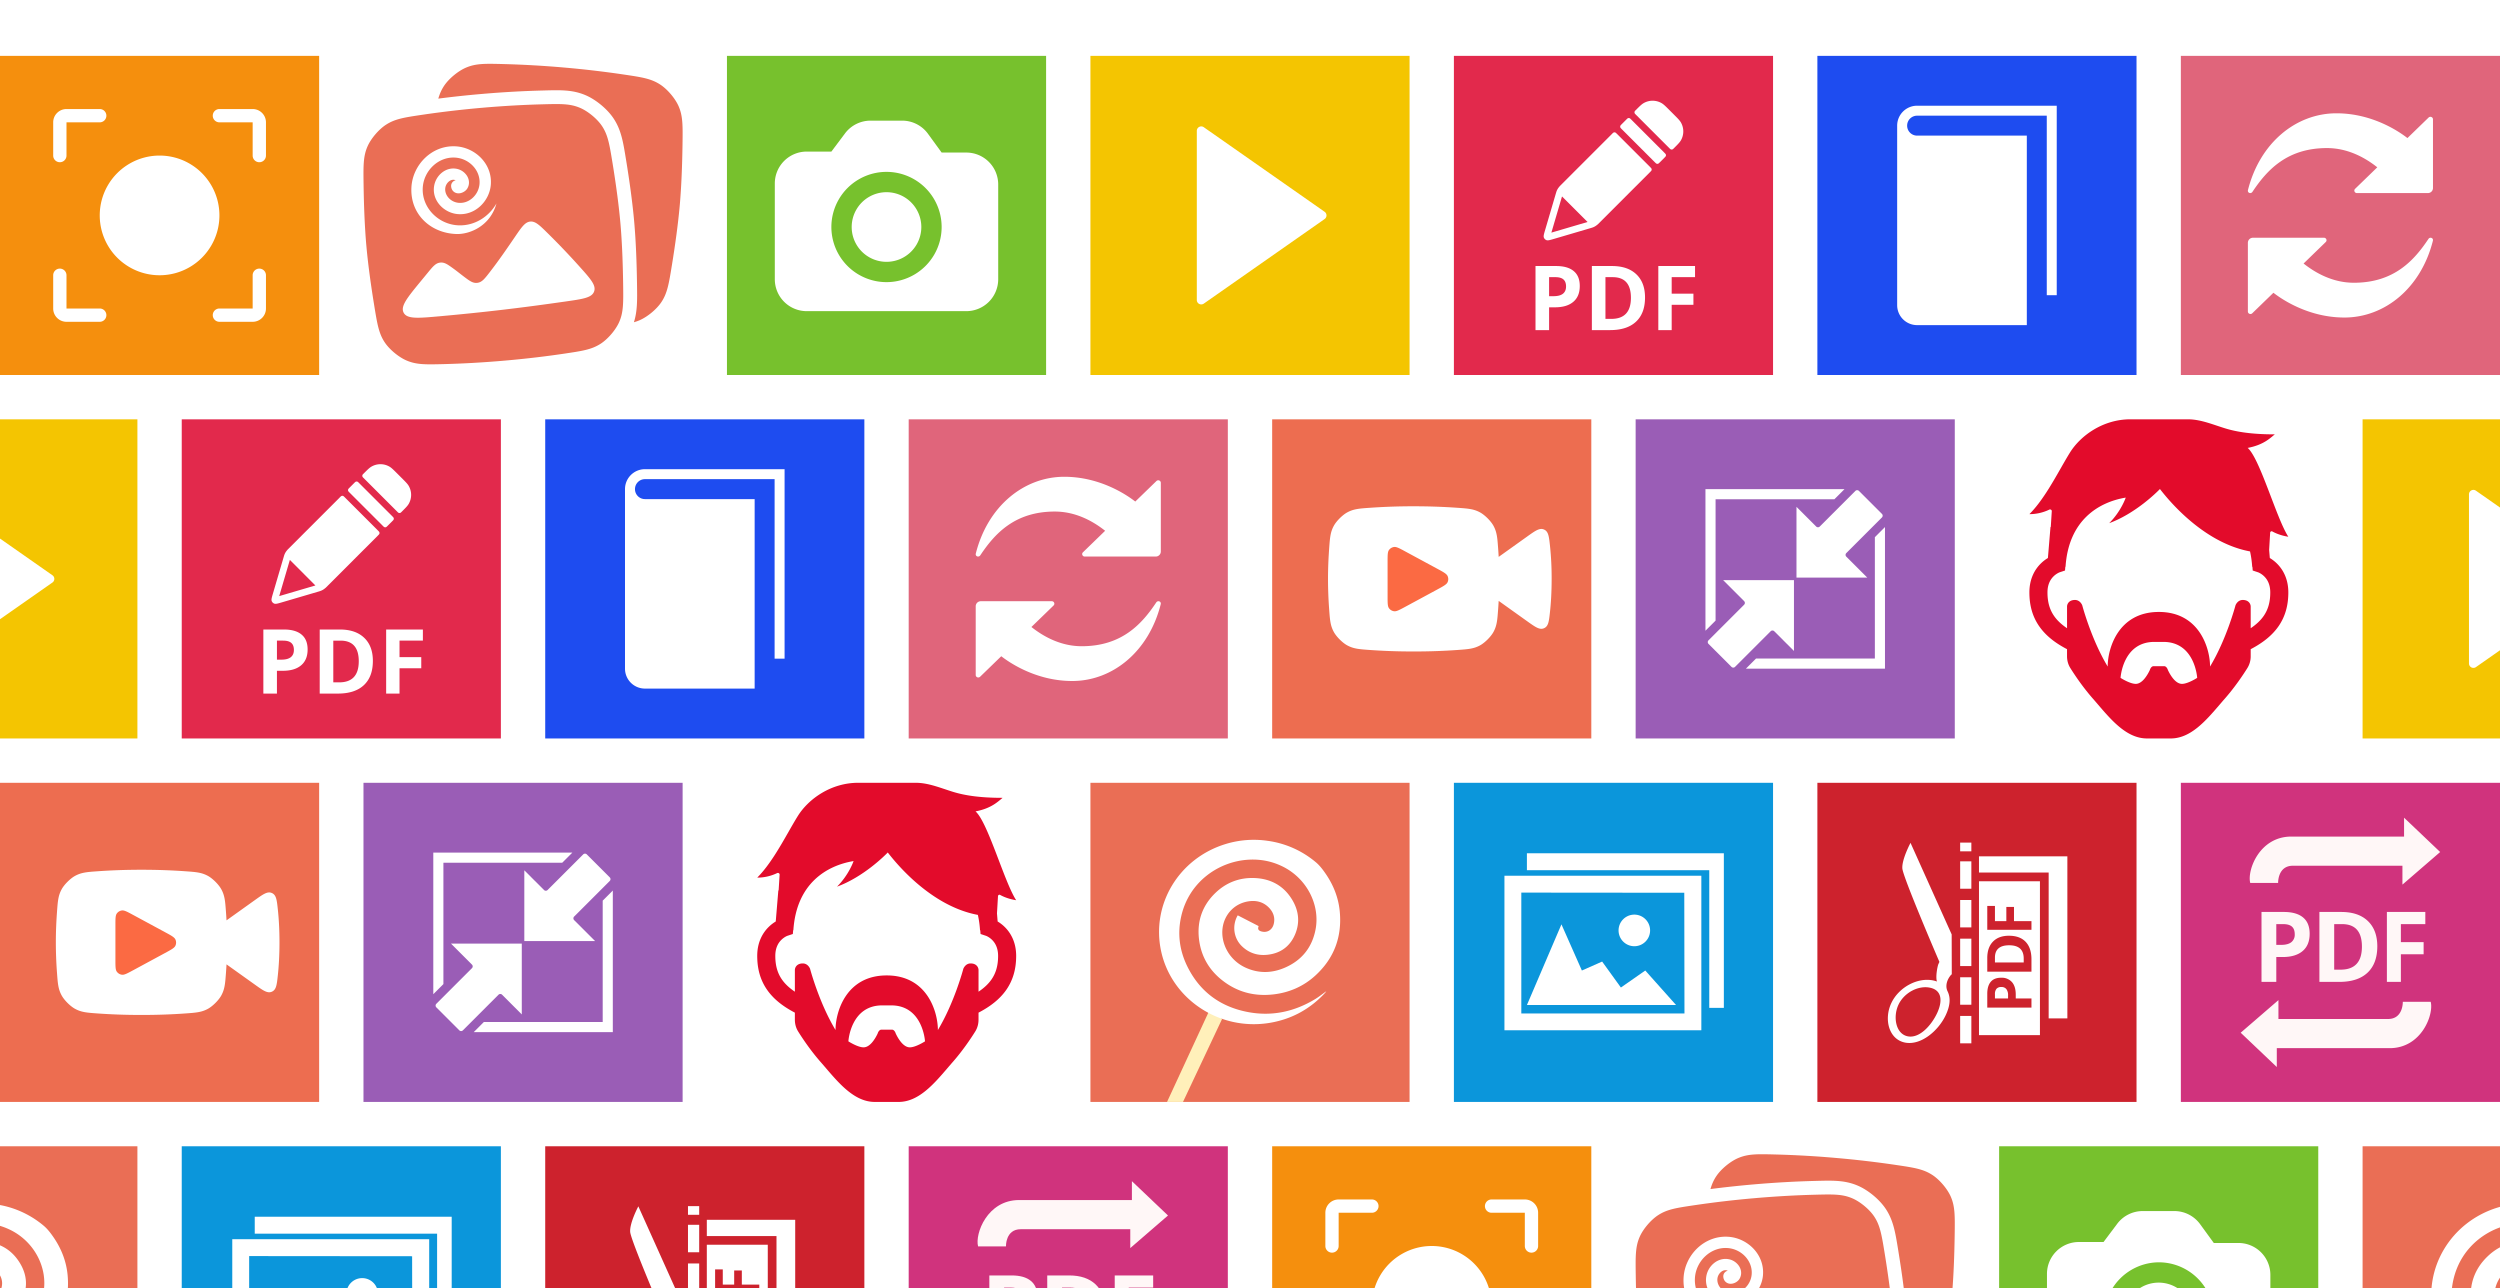 <svg width="328" height="169" fill="none" xmlns="http://www.w3.org/2000/svg"><g filter="url(#a)"><g clip-path="url(#b)"><path d="M0 5h41.873v41.872H0V5Z" fill="#F58F0D"/><path d="M28.788 25.936a7.851 7.851 0 1 1-15.702 0 7.851 7.851 0 0 1 15.702 0ZM13.085 11.98H8.724c-.964 0-1.745.781-1.745 1.745v4.361a.872.872 0 1 0 1.745 0v-4.361h4.361a.872.872 0 1 0 0-1.745ZM28.788 11.98h4.361c.964 0 1.745.781 1.745 1.745v4.361a.872.872 0 1 1-1.745 0v-4.361h-4.361a.872.872 0 1 1 0-1.745ZM13.085 39.894H8.724a1.745 1.745 0 0 1-1.745-1.744v-4.362a.872.872 0 1 1 1.745 0v4.362h4.361a.872.872 0 0 1 0 1.744ZM28.788 39.894h4.361c.964 0 1.745-.78 1.745-1.744v-4.362a.872.872 0 1 0-1.745 0v4.362h-4.361a.872.872 0 0 0 0 1.744Z" fill="#fff"/></g><g clip-path="url(#c)"><path fill-rule="evenodd" clip-rule="evenodd" d="M63.271 11.813a132.886 132.886 0 0 0-7.86.919c-2.387.355-3.58.533-4.78 1.314-.94.612-1.947 1.792-2.402 2.815-.58 1.304-.562 2.564-.526 5.085.037 2.549.136 5.376.358 7.907.223 2.53.619 5.332 1.028 7.848.404 2.49.606 3.733 1.405 4.918.626.928 1.824 1.916 2.856 2.357 1.318.562 2.524.53 4.937.468 2.229-.059 4.885-.191 7.9-.454 3.016-.262 5.655-.59 7.86-.919 2.388-.355 3.58-.533 4.78-1.313.864-.563 1.785-1.605 2.28-2.564a4.78 4.78 0 0 0 .108-.22l.014-.032c.58-1.304.562-2.564.526-5.085-.032-2.23-.111-4.674-.28-6.945-.024-.325-.05-.645-.078-.962-.194-2.214-.522-4.636-.874-6.892-.05-.323-.102-.642-.153-.956-.354-2.178-.552-3.403-1.132-4.468a5.49 5.49 0 0 0-.273-.45c-.626-.928-1.824-1.916-2.857-2.357-1.317-.562-2.523-.53-4.936-.467-2.23.058-4.885.19-7.9.453Z" fill="#EA6E55"/><path d="M83.169 39.951c.245-.067.485-.15.73-.255 1.032-.44 2.23-1.429 2.856-2.357.8-1.184 1.002-2.429 1.406-4.917.408-2.517.804-5.318 1.027-7.849.222-2.53.321-5.358.358-7.907.036-2.52.054-3.78-.526-5.085-.455-1.022-1.462-2.203-2.402-2.815-1.2-.781-2.393-.959-4.78-1.314a130.371 130.371 0 0 0-7.86-.92 130.393 130.393 0 0 0-7.9-.452c-2.413-.063-3.62-.094-4.937.467-1.032.44-2.23 1.43-2.857 2.358-.353.523-.59 1.059-.779 1.709 1.688-.219 3.563-.427 5.608-.605 3.055-.266 5.748-.4 8.012-.459l.26-.007c2.168-.057 3.752-.1 5.44.62 1.355.578 2.828 1.794 3.65 3.012 1.024 1.518 1.286 3.136 1.645 5.358l.046.28c.412 2.537.815 5.387 1.043 7.98.228 2.592.328 5.468.365 8.038l.004.283c.029 1.926.05 3.403-.41 4.837Z" fill="#EA6E55"/><path d="M57.757 39.162c5.794-.524 10.533-1.083 16.461-1.934 2.286-.328 3.43-.492 3.727-1.306.298-.815-.463-1.662-1.985-3.355a97.081 97.081 0 0 0-4.047-4.24c-1.11-1.099-1.664-1.648-2.345-1.583-.68.065-1.123.715-2.01 2.014-1.121 1.642-2.081 3.045-3.281 4.597-.694.898-1.042 1.346-1.637 1.425-.595.079-1.01-.236-1.843-.866-.174-.132-.34-.262-.506-.39-.275-.215-.546-.426-.836-.634-.773-.556-1.16-.833-1.732-.759-.572.074-.926.505-1.633 1.365l-.808.983c-1.85 2.25-2.774 3.374-2.32 4.225.452.85 1.9.72 4.795.458ZM60.17 27.238c-2.645-.098-4.852-2.315-4.705-4.928.126-2.237 2.046-4.098 4.258-3.958 1.849.117 3.352 1.696 3.187 3.485-.134 1.45-1.41 2.603-2.785 2.444-1.07-.124-1.86-1.069-1.694-2.01.055-.309.239-.61.487-.803.24-.187.502-.25.76-.18.03.009.065.023.102.043a.748.748 0 0 0-.593.755c.01.287.13.624.464.821.286.17.584.145.756.108.189-.04.36-.119.5-.208.129-.084.295-.219.409-.412.356-.606.222-1.232-.058-1.668a2.087 2.087 0 0 0-1.178-.867c-.785-.213-1.526.018-2.072.443a2.84 2.84 0 0 0-1.042 1.723c-.346 1.956 1.255 3.526 2.977 3.726 2.346.271 4.25-1.652 4.448-3.79.253-2.728-1.998-4.925-4.563-5.087-3.134-.2-5.682 2.398-5.849 5.363-.197 3.517 2.484 6.012 5.874 6.138 1.808.067 4.492-1.077 5.282-4.009-.994 1.749-2.868 2.948-4.964 2.87Z" fill="#fff"/></g><g clip-path="url(#d)"><path d="M137.248 5H95.376v41.872h41.872V5Z" fill="#77C12D"/><path d="M116.31 32.026a4.568 4.568 0 1 0 0-9.136 4.568 4.568 0 0 0 0 9.136Z" fill="#fff"/><path fill-rule="evenodd" clip-rule="evenodd" d="M101.655 34.31a4.187 4.187 0 0 0 4.187 4.187h20.936a4.187 4.187 0 0 0 4.187-4.187V21.876a4.187 4.187 0 0 0-4.187-4.187h-3.235l-1.792-2.463a4.186 4.186 0 0 0-3.386-1.724h-4.149c-1.318 0-2.559.62-3.349 1.674l-1.789 2.385h-3.236a4.187 4.187 0 0 0-4.187 4.187V34.31Zm14.655.38h.021a7.233 7.233 0 1 0-.042 0h.021Z" fill="#fff"/></g><g clip-path="url(#e)"><path d="M143.064 5h41.872v41.872h-41.872V5Z" fill="#F4C501"/><path d="M173.788 25.46c.33.232.33.721 0 .953l-15.851 11.096a.581.581 0 0 1-.915-.477V14.841c0-.47.529-.746.915-.477l15.851 11.096Z" fill="#fff"/></g><g clip-path="url(#f)"><path d="M232.624 5h-41.872v41.872h41.872V5Z" fill="#E2294C"/><path d="M203.241 36.533h.587c.548 0 .958-.107 1.23-.322.272-.218.408-.535.408-.948 0-.418-.115-.727-.345-.926-.226-.2-.582-.3-1.069-.3h-.811v2.496Zm4.025-1.334c0 .905-.283 1.597-.851 2.076-.563.48-1.366.719-2.409.719h-.765v2.99h-1.783v-8.407h2.686c1.02 0 1.794.22 2.323.661.533.437.799 1.091.799 1.961ZM215.828 36.7c0 1.384-.394 2.444-1.184 3.18-.786.736-1.923 1.104-3.41 1.104h-2.381v-8.407h2.64c1.372 0 2.438.362 3.197 1.087.759.724 1.138 1.736 1.138 3.036Zm-1.851.046c0-1.806-.798-2.708-2.392-2.708h-.949v5.474h.765c1.717 0 2.576-.922 2.576-2.766ZM219.325 40.984h-1.754v-8.407h4.818v1.46h-3.064v2.169h2.852v1.454h-2.852v3.324ZM214.6 12.135c.516-.517.775-.775 1.044-.93a2.356 2.356 0 0 1 2.357 0c.269.155.528.413 1.044.93l.556.556c.517.517.775.775.931 1.044a2.36 2.36 0 0 1 0 2.359c-.156.269-.414.527-.931 1.044-.065.065-.097.097-.13.116a.295.295 0 0 1-.295 0c-.034-.019-.066-.051-.131-.116l-4.445-4.447a.76.76 0 0 1-.117-.13.298.298 0 0 1 0-.295.76.76 0 0 1 .117-.131ZM213.363 13.372c.117-.117.175-.175.242-.197.06-.02.123-.02.183 0 .067.022.125.08.242.197l4.335 4.336c.116.117.175.175.197.243a.298.298 0 0 1 0 .182c-.022.067-.081.125-.197.242l-.584.584c-.117.117-.175.175-.242.197a.293.293 0 0 1-.182 0c-.068-.022-.126-.08-.243-.197l-4.335-4.336c-.116-.117-.175-.175-.196-.243a.284.284 0 0 1 0-.182c.021-.067.08-.126.196-.242l.584-.584Z" fill="#fff"/><path fill-rule="evenodd" clip-rule="evenodd" d="M211.73 15.051c-.068.022-.126.08-.243.197l-6.835 6.838c-.108.13-.162.195-.21.264a1.969 1.969 0 0 0-.217.407c-.03.079-.054.16-.102.322l-1.4 4.762c-.159.54-.238.811-.17.995a.59.59 0 0 0 .346.347c.184.068.455-.011.995-.17l4.76-1.4c.177-.053.265-.079.35-.113a1.96 1.96 0 0 0 .358-.187c.076-.05.148-.108.291-.224l6.836-6.838c.117-.116.175-.175.197-.242a.298.298 0 0 0 0-.182c-.022-.068-.08-.126-.197-.243l-4.335-4.336c-.116-.117-.175-.175-.242-.197a.295.295 0 0 0-.182 0Zm-8.086 13.113-.103.03 1.395-4.746 3.35 3.35-4.642 1.366Z" fill="#fff"/></g><g clip-path="url(#g)"><path d="M280.312 5H238.44v41.872h41.872V5Z" fill="#1E4CF0"/><path d="M268.536 12.851v23.553h1.308V11.543h-18.319a2.617 2.617 0 0 0-2.617 2.617v23.553a2.617 2.617 0 0 0 2.617 2.617h14.394V15.468h-14.394a1.308 1.308 0 0 1 0-2.617h17.011Z" fill="#fff"/></g><g clip-path="url(#h)"><path d="M328 5h-41.872v41.872H328V5Z" fill="#E0657B"/><path d="M315.856 15.789c-1.039-.812-4.556-3.25-9.312-3.25-5.291 0-10.047 3.856-11.611 10.07-.093.371.379.551.591.232 1.877-2.818 4.511-5.74 9.772-5.74 2.665 0 4.918 1.187 6.605 2.523l-2.912 2.824c-.212.206-.062.558.239.558h9.305a.664.664 0 0 0 .674-.654v-9.024c0-.292-.363-.438-.576-.231l-2.775 2.692ZM304.901 28.866h-9.305a.665.665 0 0 0-.675.654v9.024c0 .292.364.438.576.232l2.776-2.692c1.038.811 4.556 3.25 9.312 3.25 5.291 0 10.047-3.857 11.61-10.071.093-.371-.378-.551-.591-.232-1.877 2.818-4.511 5.74-9.771 5.74-2.665 0-4.918-1.186-6.605-2.523l2.911-2.823c.213-.206.062-.559-.238-.559Z" fill="#fff"/></g><g clip-path="url(#i)"><path d="M-23.844 52.688H18.03V94.56h-41.873V52.688Z" fill="#F4C501"/><path d="M6.88 73.148c.33.232.33.722 0 .953L-8.971 85.197a.582.582 0 0 1-.915-.477V62.53c0-.47.53-.746.915-.477l15.85 11.096Z" fill="#fff"/></g><g clip-path="url(#j)"><path d="M65.717 52.688H23.844V94.56h41.873V52.688Z" fill="#E2294C"/><path d="M36.333 84.221h.587c.548 0 .958-.107 1.23-.322.273-.218.409-.534.409-.948 0-.418-.115-.727-.345-.926-.227-.2-.583-.3-1.07-.3h-.81v2.496Zm4.026-1.334c0 .905-.284 1.597-.852 2.076-.563.48-1.366.719-2.409.719h-.765v2.99h-1.782v-8.407h2.685c1.02 0 1.794.22 2.323.661.533.437.8 1.091.8 1.961ZM48.92 84.388c0 1.384-.394 2.444-1.184 3.18-.786.736-1.922 1.104-3.41 1.104h-2.38v-8.407h2.639c1.372 0 2.438.362 3.197 1.087.76.724 1.139 1.736 1.139 3.036Zm-1.85.046c0-1.805-.798-2.708-2.393-2.708h-.949V87.2h.765c1.717 0 2.576-.922 2.576-2.766ZM52.417 88.672h-1.754v-8.407h4.819v1.46h-3.065v2.169h2.852v1.454h-2.852v3.324ZM47.692 59.823c.517-.517.775-.776 1.044-.93a2.357 2.357 0 0 1 2.358 0c.268.154.527.413 1.044.93l.555.556c.517.517.776.775.93 1.044.422.73.422 1.63 0 2.359-.154.269-.413.527-.93 1.044-.064.065-.096.097-.13.117a.295.295 0 0 1-.295 0 .735.735 0 0 1-.13-.117l-4.446-4.447a.739.739 0 0 1-.117-.13.295.295 0 0 1 0-.296c.02-.033.052-.065.117-.13ZM46.455 61.06c.117-.117.175-.175.243-.197.059-.02.123-.02.182 0 .067.022.125.08.242.197l4.335 4.336c.117.117.175.175.197.242.019.06.019.123 0 .183-.022.067-.08.125-.197.242l-.584.584c-.116.116-.175.175-.242.197a.295.295 0 0 1-.182 0c-.067-.022-.126-.08-.242-.197l-4.335-4.336c-.117-.117-.175-.175-.197-.243a.295.295 0 0 1 0-.182c.022-.067.08-.126.197-.242l.583-.584Z" fill="#fff"/><path fill-rule="evenodd" clip-rule="evenodd" d="M44.822 62.74c-.067.021-.126.08-.242.196l-6.836 6.838c-.108.13-.162.195-.21.264a1.964 1.964 0 0 0-.217.407c-.03.079-.054.16-.102.322l-1.4 4.763c-.159.54-.238.81-.17.994a.59.59 0 0 0 .347.347c.184.068.454-.011.994-.17l4.76-1.4c.177-.053.266-.079.35-.113.126-.05.246-.112.358-.187.076-.05.148-.108.292-.224l6.835-6.838c.117-.116.175-.175.197-.242a.295.295 0 0 0 0-.182c-.022-.068-.08-.126-.197-.243l-4.334-4.336c-.117-.117-.175-.175-.243-.197a.295.295 0 0 0-.182 0Zm-8.086 13.112-.103.03 1.396-4.747 3.35 3.352-4.642 1.365Z" fill="#fff"/></g><g clip-path="url(#k)"><path d="M113.405 52.688H71.532V94.56h41.873V52.688Z" fill="#1E4CF0"/><path d="M101.628 60.54v23.552h1.309V59.231h-18.32A2.617 2.617 0 0 0 82 61.848V85.4a2.617 2.617 0 0 0 2.618 2.617H99.01V63.156H84.618a1.308 1.308 0 1 1 0-2.617h17.01Z" fill="#fff"/></g><g clip-path="url(#l)"><path d="M161.093 52.688H119.22V94.56h41.873V52.688Z" fill="#E0657B"/><path d="M148.948 63.477c-1.039-.812-4.556-3.25-9.312-3.25-5.291 0-10.047 3.856-11.61 10.07-.094.371.378.551.591.232 1.877-2.818 4.511-5.74 9.771-5.74 2.665 0 4.918 1.186 6.605 2.523l-2.911 2.824c-.213.206-.062.558.238.558h9.305a.665.665 0 0 0 .675-.654v-9.024c0-.292-.364-.438-.576-.231l-2.776 2.692ZM137.993 76.554h-9.305a.664.664 0 0 0-.674.654v9.025c0 .29.363.437.575.23l2.776-2.691c1.039.811 4.556 3.25 9.312 3.25 5.291 0 10.047-3.857 11.61-10.071.094-.371-.378-.551-.591-.232-1.876 2.818-4.511 5.74-9.771 5.74-2.665 0-4.918-1.186-6.605-2.523l2.912-2.823c.212-.206.062-.559-.239-.559Z" fill="#fff"/></g><g clip-path="url(#m)"><path d="M166.908 52.688h41.873V94.56h-41.873V52.688Z" fill="#ED6D50"/><path d="M188.545 72.278c.828.448 1.241.671 1.378.968a.982.982 0 0 1 0 .815c-.137.297-.55.52-1.378.968l-4.187 2.263c-.76.41-1.14.616-1.45.577a.975.975 0 0 1-.674-.401c-.182-.255-.182-.687-.182-1.551V71.39c0-.865 0-1.297.182-1.551a.976.976 0 0 1 .674-.402c.31-.039.69.166 1.45.577l4.187 2.263Z" fill="#FB6A43"/><path fill-rule="evenodd" clip-rule="evenodd" d="M174.385 69.643c.105-1.436.158-2.153.617-2.992.342-.623 1.129-1.408 1.753-1.748.84-.457 1.564-.508 3.013-.61a81.22 81.22 0 0 1 5.703-.195c2.213 0 4.132.084 5.703.195 1.449.102 2.173.153 3.013.61.624.34 1.411 1.125 1.753 1.748.459.839.512 1.556.617 2.992.026.351.05.717.07 1.094l3.716-2.655c1.109-.792 1.663-1.188 2.239-.93.576.259.644.895.78 2.168a40.31 40.31 0 0 1 .214 4.304c0 1.747-.093 3.181-.214 4.304-.136 1.272-.204 1.909-.78 2.167-.576.258-1.13-.138-2.239-.93l-3.716-2.654c-.02.377-.044.742-.07 1.094-.105 1.435-.158 2.153-.617 2.991-.342.624-1.129 1.408-1.753 1.749-.84.457-1.564.508-3.013.61-1.571.111-3.49.195-5.703.195s-4.132-.084-5.703-.195c-1.449-.102-2.173-.153-3.013-.61-.624-.34-1.411-1.125-1.753-1.749-.459-.838-.512-1.556-.617-2.991a54.385 54.385 0 0 1-.15-3.981c0-1.436.062-2.788.15-3.98Zm9.973.373 4.187 2.263c.827.448 1.241.671 1.377.968a.974.974 0 0 1 0 .815c-.136.297-.55.52-1.377.968l-4.187 2.263c-.76.41-1.14.616-1.451.577a.978.978 0 0 1-.674-.402c-.182-.254-.182-.686-.182-1.55V71.39c0-.864 0-1.296.182-1.55a.978.978 0 0 1 .674-.402c.311-.04.691.166 1.451.577Z" fill="#fff"/></g><g clip-path="url(#n)"><path d="M214.596 52.688h41.873V94.56h-41.873V52.688Z" fill="#9A5DB6"/><path d="M223.756 80.425V61.847h18.245l-1.327 1.328h-15.591v15.923l-1.327 1.327ZM230.391 84.074l-1.327 1.327h18.245V66.823l-1.327 1.328v15.923h-15.591Z" fill="#fff"/><path d="m224.156 82.152 3.014 3.014c.13.13.34.13.469 0l4.673-4.673c.13-.13.34-.13.469 0l2.586 2.586v-9.29h-9.289l2.751 2.752c.13.13.13.34 0 .47l-4.673 4.672a.333.333 0 0 0 0 .469ZM246.909 65.096l-3.015-3.014a.332.332 0 0 0-.469 0l-4.672 4.673c-.13.13-.34.13-.47 0l-2.585-2.585v9.288h9.289l-2.751-2.75a.331.331 0 0 1 0-.47l4.673-4.673a.333.333 0 0 0 0-.469Z" fill="#fff"/></g><g clip-path="url(#o)"><path fill-rule="evenodd" clip-rule="evenodd" d="M268.872 64.534a6.005 6.005 0 0 1-2.615.597c1.584-1.584 2.941-3.964 4.108-6.011.434-.761.842-1.476 1.225-2.087 1.414-2.253 4.366-4.345 7.901-4.345h7.702l.001.002c1.614.036 3.16.696 4.74 1.183 1.58.487 3.582.79 6.518.79-.598.479-1.466 1.383-3.556 1.778 1.615 1.408 3.783 9.283 5.333 11.653-1.299-.198-2.125-.709-2.125-.709a.198.198 0 0 0-.26.176l-.133 2.26.089 1.064c.261.158.57.377.879.673.798.765 1.55 2.002 1.55 3.843 0 1.679-.396 3.161-1.299 4.456-.845 1.21-2.075 2.174-3.639 2.99v.92a2.91 2.91 0 0 1-.429 1.547c-.558.892-1.619 2.487-2.951 4.005-.226.257-.454.524-.685.794-1.81 2.112-3.81 4.447-6.423 4.447h-3.12c-2.613 0-4.612-2.335-6.422-4.447-.231-.27-.459-.537-.685-.794-1.332-1.518-2.393-3.113-2.951-4.005-.29-.463-.43-1-.43-1.546v-.922c-1.563-.815-2.793-1.778-3.638-2.99-.904-1.294-1.3-2.776-1.3-4.455 0-1.84.753-3.078 1.551-3.843.308-.296.617-.515.879-.673l.34-4.075.038.003.13-2.074c.01-.163-.176-.277-.323-.205Zm14.513-2.702c1.819 2.364 6.221 7.15 11.82 8.188.14.624.237 1.297.284 2.024l.027-.017.042.499.729.243.028.011a2.597 2.597 0 0 1 .724.49c.387.37.82 1.01.82 2.132 0 1.284-.295 2.27-.873 3.099-.391.56-.94 1.09-1.695 1.597v-2.835c0-.35-.26-.874-1.04-.874-.693 0-.953.7-.953.7s-1.167 4.436-3.339 8.036c0-2.367-1.383-7.163-6.716-7.163s-6.715 4.796-6.715 7.163c-2.173-3.6-3.339-8.037-3.339-8.037s-.26-.699-.954-.699c-.78 0-1.04.525-1.04.874v2.835c-.754-.507-1.304-1.037-1.694-1.597-.578-.829-.874-1.815-.874-3.1 0-1.121.433-1.76.82-2.131a2.624 2.624 0 0 1 .725-.49.659.659 0 0 1 .027-.011l.73-.243.041-.5.028.018c.395-6.123 4.345-8.493 7.9-9.085 0 0-.593 1.777-2.173 3.357 3.453-1.272 6.237-4.048 6.66-4.484Zm.571 23.248c.219 0 .39.255.459.462a.593.593 0 0 0 .036.089c.323.669.983 1.766 1.826 1.766.78 0 1.994-.787 1.994-.787s-.275-4.717-4.435-4.717h-1.185c-4.161 0-4.435 4.718-4.435 4.718s1.213.786 1.994.786c.843 0 1.502-1.097 1.826-1.766a.723.723 0 0 0 .036-.089c.068-.207.24-.462.459-.462h1.425Z" fill="#E30B2B"/></g><g clip-path="url(#p)"><path d="M309.972 52.688h41.872V94.56h-41.872V52.688Z" fill="#F4C501"/><path d="M340.695 73.148a.581.581 0 0 1 0 .953l-15.851 11.096a.582.582 0 0 1-.915-.477V62.53c0-.47.53-.746.915-.477l15.851 11.096Z" fill="#fff"/></g><g clip-path="url(#q)"><path d="M0 100.376h41.872v41.872H0v-41.872Z" fill="#ED6D50"/><path d="M21.637 119.966c.828.448 1.241.671 1.378.968a.978.978 0 0 1 0 .815c-.137.297-.55.52-1.378.968l-4.187 2.263c-.76.411-1.14.616-1.45.577a.975.975 0 0 1-.675-.402c-.181-.254-.181-.686-.181-1.55v-4.527c0-.864 0-1.296.181-1.55a.975.975 0 0 1 .675-.402c.31-.039.69.166 1.45.577l4.187 2.263Z" fill="#FB6A43"/><path fill-rule="evenodd" clip-rule="evenodd" d="M7.477 117.331c.105-1.436.158-2.154.617-2.992.342-.623 1.129-1.408 1.753-1.748.84-.457 1.564-.508 3.013-.611 1.57-.11 3.49-.194 5.703-.194s4.132.084 5.703.194c1.449.103 2.173.154 3.013.611.624.34 1.411 1.125 1.753 1.748.46.838.512 1.556.617 2.992.026.351.05.716.07 1.094l3.716-2.655c1.109-.792 1.663-1.188 2.239-.93.575.259.644.895.78 2.168.12 1.122.214 2.557.214 4.304 0 1.747-.093 3.181-.214 4.303-.136 1.273-.205 1.91-.78 2.168-.576.258-1.13-.138-2.239-.93l-3.716-2.654c-.02.377-.044.742-.07 1.093-.105 1.436-.158 2.154-.617 2.992-.342.624-1.129 1.408-1.753 1.748-.84.457-1.564.509-3.013.611-1.571.111-3.49.195-5.703.195s-4.132-.084-5.703-.195c-1.45-.102-2.174-.154-3.013-.611-.624-.34-1.411-1.124-1.753-1.748-.46-.838-.512-1.556-.617-2.992a54.651 54.651 0 0 1-.15-3.98c0-1.437.062-2.788.15-3.981Zm9.973.373 4.187 2.263c.827.447 1.24.671 1.377.968a.978.978 0 0 1 0 .815c-.136.296-.55.52-1.377.967l-4.187 2.264c-.76.41-1.14.616-1.45.577a.979.979 0 0 1-.675-.402c-.182-.255-.182-.687-.182-1.551v-4.526c0-.864 0-1.296.182-1.551a.979.979 0 0 1 .674-.402c.31-.038.69.167 1.45.578Z" fill="#fff"/></g><g clip-path="url(#r)"><path d="M47.688 100.376H89.56v41.872H47.688v-41.872Z" fill="#9A5DB6"/><path d="M56.848 128.112v-18.577h18.245l-1.327 1.327H58.175v15.924l-1.327 1.326ZM63.482 131.762l-1.327 1.326h18.246v-18.577l-1.327 1.327v15.924H63.482Z" fill="#fff"/><path d="m57.248 129.84 3.014 3.014c.13.129.34.129.47 0l4.672-4.673a.333.333 0 0 1 .47 0l2.584 2.585v-9.288H59.17l2.75 2.751c.13.129.13.339 0 .469l-4.672 4.673a.331.331 0 0 0 0 .469ZM80 112.784l-3.014-3.014a.33.33 0 0 0-.469 0l-4.673 4.673a.333.333 0 0 1-.469 0l-2.585-2.585v9.288h9.289l-2.751-2.751a.331.331 0 0 1 0-.469L80 113.253a.331.331 0 0 0 0-.469Z" fill="#fff"/></g><g clip-path="url(#s)"><path fill-rule="evenodd" clip-rule="evenodd" d="M101.964 112.222a6.024 6.024 0 0 1-2.615.597c1.584-1.584 2.941-3.964 4.108-6.011.434-.761.842-1.476 1.225-2.087 1.414-2.253 4.366-4.345 7.9-4.345h7.703l.001.002c1.614.036 3.159.696 4.74 1.183 1.58.487 3.582.79 6.517.79-.598.478-1.465 1.383-3.555 1.778 1.615 1.407 3.783 9.283 5.333 11.653-1.299-.198-2.126-.709-2.126-.709a.197.197 0 0 0-.259.176l-.133 2.261.088 1.063c.262.158.571.377.88.673.798.765 1.55 2.002 1.55 3.843 0 1.679-.396 3.161-1.299 4.456-.845 1.211-2.075 2.174-3.639 2.989v.922c0 .546-.14 1.082-.43 1.546-.557.892-1.618 2.487-2.95 4.005a79.56 79.56 0 0 0-.686.794c-1.809 2.112-3.809 4.447-6.422 4.447h-3.12c-2.613 0-4.613-2.335-6.422-4.447-.231-.27-.46-.537-.686-.794-1.332-1.518-2.393-3.113-2.95-4.005-.29-.464-.43-1-.43-1.546v-.922c-1.564-.815-2.794-1.778-3.638-2.989-.904-1.295-1.3-2.777-1.3-4.456 0-1.841.752-3.078 1.55-3.843.309-.296.618-.515.88-.673l.339-4.075.039.003.13-2.074c.01-.163-.177-.278-.323-.205Zm14.513-2.703c1.818 2.365 6.221 7.151 11.82 8.189.14.624.237 1.297.284 2.024l.027-.017.042.499.729.243.027.011a1.8 1.8 0 0 1 .166.08c.149.081.354.213.559.41.387.371.82 1.01.82 2.131 0 1.284-.295 2.271-.873 3.1-.391.56-.94 1.09-1.695 1.597v-2.835c0-.35-.26-.874-1.04-.874-.693 0-.953.699-.953.699s-1.167 4.436-3.34 8.037c0-2.367-1.382-7.163-6.715-7.163s-6.715 4.796-6.715 7.163c-2.173-3.601-3.34-8.037-3.34-8.037s-.26-.699-.953-.699c-.78 0-1.04.524-1.04.874v2.835c-.754-.507-1.304-1.037-1.695-1.597-.578-.829-.873-1.816-.873-3.1 0-1.121.433-1.76.82-2.131.205-.197.41-.329.559-.41a1.8 1.8 0 0 1 .166-.08l.027-.011.729-.243.042-.499.027.017c.395-6.123 4.346-8.493 7.901-9.086 0 0-.593 1.778-2.173 3.358 3.453-1.272 6.237-4.049 6.66-4.485Zm.571 23.249c.218 0 .39.254.458.462.01.029.022.059.036.089.324.669.984 1.766 1.827 1.766.78 0 1.993-.787 1.993-.787s-.274-4.717-4.434-4.717h-1.185c-4.161 0-4.435 4.717-4.435 4.717s1.213.787 1.993.787c.844 0 1.503-1.097 1.827-1.766a.922.922 0 0 0 .036-.089c.068-.208.24-.462.458-.462h1.426Z" fill="#E30B2B"/></g><g clip-path="url(#t)"><path d="M143.064 100.376h41.872v41.872h-41.872v-41.872Z" fill="#EA6E55"/><path d="m158.765 130.036 1.572 1.328-5.129 10.886h-2.093l5.65-12.214Z" fill="#FFF0BA"/><path d="m162.396 117.768 2.724 1.403c.003.02.009.028.006.037-.131.346-.029.551.336.661.844.253 1.477-.255 1.649-.957.211-.841-.052-1.579-.659-2.187-.724-.721-1.635-.949-2.64-.798-1.965.301-3.185 1.826-3.407 3.485-.272 2.02.861 4.241 3.039 5.227 1.705.769 3.434.727 5.127-.006 2.252-.974 3.586-2.687 4.033-5.031.616-3.246-1.186-6.808-4.538-8.345-1.436-.662-2.946-.906-4.525-.772-3.758.318-7.53 2.92-8.555 7.365-.529 2.286-.246 4.508.788 6.612 1.632 3.318 4.348 5.335 8.053 6.011 3.136.571 6.058-.094 8.747-1.733.462-.281.882-.622 1.32-.934a.187.187 0 0 1 .111-.049c-.099.111-.196.225-.298.333-1.965 2.062-4.368 3.346-7.223 3.8-6.505 1.028-12.754-3.116-14.135-9.373-1.352-6.133 2.292-12.223 8.45-14.106a12.603 12.603 0 0 1 5.48-.426 12.425 12.425 0 0 1 6.339 2.798c.523.434.926.971 1.305 1.522 1.043 1.514 1.691 3.176 1.857 4.991.301 3.289-.736 6.118-3.226 8.388-1.524 1.386-3.352 2.198-5.425 2.448-2.473.298-4.721-.264-6.68-1.772-1.825-1.398-2.882-3.247-3.142-5.491-.269-2.329.426-4.371 2.14-6.03 1.378-1.335 3.078-2.02 5.028-1.971 2.158.054 3.88.954 5.007 2.769.894 1.435 1.107 2.988.456 4.573-.567 1.378-1.591 2.324-3.11 2.642-1.463.307-2.803.017-3.892-1.037-1.074-1.039-1.299-2.67-.59-3.979a.481.481 0 0 0 .05-.068Z" fill="#fff"/></g><g clip-path="url(#u)"><path d="M232.624 100.376h-41.872v41.872h41.872v-41.872Z" fill="#0B96DB"/><path fill-rule="evenodd" clip-rule="evenodd" d="M224.255 129.902v-18.061H200.33v-2.218h25.839v20.279h-1.914Zm-1.039 2.947h-25.834v-20.277h25.834v20.277Zm-2.239-18.045-21.381-.02v15.853h21.406l-.025-15.833Zm-13.434 10.203 2.658-1.176 2.46 3.407 3.199-2.232 4.035 4.524h-19.561l4.528-10.582 2.681 6.059Zm6.877-3.188a2.074 2.074 0 0 1-1.456-3.541 2.068 2.068 0 0 1 2.258-.446 2.076 2.076 0 0 1-.007 3.83 2.083 2.083 0 0 1-.795.157Z" fill="#fff"/></g><g clip-path="url(#v)"><path d="M280.312 100.376H238.44v41.872h41.872v-41.872Z" fill="#CD222D"/><path fill-rule="evenodd" clip-rule="evenodd" d="M268.784 131.29v-19.135h-9.142v-2.13h11.596v21.265h-2.454Zm-11.612-.324h1.47v3.596h-1.47v-3.596Zm0-5.071h1.47v3.597h-1.47v-3.597Zm0-5.071h1.47v3.597h-1.47v-3.597Zm0-5.073h1.47v3.599h-1.47v-3.599Zm0-5.07h1.47v3.599h-1.47v-3.599Zm0-2.454h1.47v1.143h-1.47v-1.143Zm-1.649 19.51c.448.909.302 1.956-.232 3.103-.974 2.098-3.312 4.059-5.398 3.611-2.087-.448-2.737-3.052-1.763-5.148.974-2.095 3.456-3.435 5.541-2.987.157.034.311.079.461.136-.212-.574.058-2.014.193-2.305l.126-.27c-.507-1.179-4.776-11.138-4.862-12.254-.093-1.187 1.071-3.365 1.071-3.365l5.399 12.011.015 5.278-.034-.037c-.574.609-.875 1.505-.517 2.227Zm-2.292-.473c-1.564-.335-3.426.668-4.157 2.24-.731 1.573-.368 3.796 1.197 4.131 1.564.335 3.149-1.468 3.879-3.04s.645-2.994-.919-3.331Zm14.409 6.216h-7.997v-20.182h7.997v20.182Zm-1.112-14.957h-2.292v-1.855h-1.004v1.855h-1.495v-1.993h-1.007v3.132h5.798v-1.139Zm0 5.027c0-1.005-.254-1.774-.762-2.307-.507-.533-1.238-.8-2.193-.8-.896 0-1.594.257-2.093.771-.5.513-.749 1.233-.75 2.16v1.784h5.798v-1.608Zm0 5.123h-2.062v-.517c0-.703-.166-1.248-.496-1.629a1.79 1.79 0 0 0-1.432-.574c-.6 0-1.051.18-1.354.539-.302.358-.454.882-.454 1.57v1.813h5.798v-1.202Zm-3.946-1.503a.796.796 0 0 1 .652.274 1.3 1.3 0 0 1 .224.831v.398h-1.721v-.548a1.075 1.075 0 0 1 .206-.725.811.811 0 0 1 .639-.23Zm1.023-5.475c1.272 0 1.907.581 1.907 1.742v.517h-3.775v-.641c0-1.078.623-1.617 1.868-1.618Z" fill="#fff"/></g><g clip-path="url(#w)"><path d="M328 100.376h-41.872v41.872H328v-41.872Z" fill="#D0337D"/><path fill-rule="evenodd" clip-rule="evenodd" d="m320.149 109.458-4.95 4.277v-2.477h-14.371c-2.01 0-1.938 2.253-1.938 2.253h-3.658c-.431-1.633 1.191-6.079 5.381-6.079h14.801v-2.476l4.735 4.502Zm-23.439 17.04v-9.175h2.92c1.11 0 1.954.24 2.531.719.577.48.866 1.194.866 2.143 0 .988-.308 1.744-.923 2.266s-1.489.784-2.623.784h-.832v3.263h-1.939Zm2.576-4.857c.597 0 1.043-.118 1.339-.355a1.232 1.232 0 0 0 .444-1.032c0-.456-.124-.793-.372-1.011-.248-.218-.637-.326-1.166-.325h-.882v2.723h.637Zm7.614 4.857h-2.594v-9.175h2.874c1.494 0 2.655.396 3.482 1.187.825.79 1.238 1.894 1.24 3.312 0 1.511-.429 2.668-1.287 3.472-.858.804-2.096 1.205-3.715 1.204Zm.38-7.58h-1.033v5.974h.834c1.868 0 2.803-1.006 2.804-3.018 0-1.972-.868-2.957-2.605-2.956Zm5.88 7.58v-9.175h5.043v1.595h-3.208v2.365h2.985v1.588h-2.985v3.627h-1.835Zm-14.229 4.868h14.38c2.009 0 1.937-2.253 1.937-2.253h3.66c.431 1.633-1.191 6.079-5.383 6.079h-14.809v2.476l-4.737-4.502 4.952-4.277v2.477Z" fill="#FFF7F7"/></g><g clip-path="url(#x)"><path d="M-23.844 148.064H18.03v41.872h-41.873v-41.872Z" fill="#EA6E55"/><path d="m-4.512 165.456 2.724 1.403c.003.02.01.028.006.037-.131.346-.029.551.336.662.844.252 1.478-.256 1.65-.958.21-.84-.053-1.579-.66-2.187-.724-.721-1.635-.949-2.64-.798-1.965.301-3.185 1.826-3.407 3.485-.271 2.02.861 4.241 3.04 5.227 1.705.769 3.433.727 5.127-.006 2.25-.974 3.585-2.687 4.032-5.03.616-3.247-1.186-6.809-4.537-8.346-1.437-.661-2.947-.906-4.526-.772-3.758.318-7.53 2.92-8.555 7.365-.528 2.287-.245 4.508.788 6.613 1.633 3.317 4.348 5.334 8.053 6.01 3.136.571 6.059-.094 8.748-1.733.461-.281.881-.622 1.32-.934a.189.189 0 0 1 .11-.049c-.099.111-.195.225-.298.333-1.964 2.062-4.367 3.346-7.223 3.8-6.505 1.028-12.754-3.116-14.135-9.373-1.351-6.133 2.292-12.223 8.45-14.106a12.605 12.605 0 0 1 5.48-.426 12.445 12.445 0 0 1 6.34 2.798c.522.435.925.971 1.305 1.522 1.042 1.514 1.69 3.176 1.857 4.991.3 3.289-.736 6.118-3.227 8.388-1.524 1.386-3.352 2.198-5.425 2.448-2.473.299-4.721-.264-6.68-1.772-1.825-1.398-2.882-3.247-3.142-5.491-.268-2.329.427-4.371 2.14-6.03 1.379-1.335 3.078-2.019 5.028-1.971 2.158.054 3.88.954 5.008 2.769.893 1.435 1.106 2.988.455 4.573-.566 1.378-1.591 2.324-3.11 2.642-1.462.307-2.802.017-3.891-1.037-1.075-1.039-1.3-2.67-.59-3.979a.568.568 0 0 0 .05-.068Z" fill="#fff"/></g><g clip-path="url(#y)"><path d="M65.717 148.064H23.844v41.872h41.873v-41.872Z" fill="#0B96DB"/><path fill-rule="evenodd" clip-rule="evenodd" d="M57.347 177.59v-18.061H33.422v-2.218h25.84v20.279h-1.915Zm-1.038 2.947H30.474V160.26H56.31v20.277Zm-2.24-18.045-21.38-.02v15.853h21.405l-.024-15.833Zm-13.433 10.203 2.657-1.176 2.46 3.408 3.199-2.232 4.035 4.523h-19.56l4.527-10.581 2.682 6.058Zm6.877-3.188a2.075 2.075 0 0 1-2.026-2.481 2.076 2.076 0 0 1 1.63-1.625 2.076 2.076 0 0 1 2.126.882 2.076 2.076 0 0 1 .19 1.945 2.068 2.068 0 0 1-1.126 1.122 2.083 2.083 0 0 1-.794.157Z" fill="#fff"/></g><g clip-path="url(#z)"><path d="M113.405 148.064H71.532v41.872h41.873v-41.872Z" fill="#CD222D"/><path fill-rule="evenodd" clip-rule="evenodd" d="M101.876 178.978v-19.135h-9.141v-2.13h11.596v21.265h-2.455Zm-11.612-.324h1.47v3.597h-1.47v-3.597Zm0-5.071h1.47v3.597h-1.47v-3.597Zm0-5.071h1.47v3.597h-1.47v-3.597Zm0-5.073h1.47v3.599h-1.47v-3.599Zm0-5.07h1.47v3.599h-1.47v-3.599Zm0-2.454h1.47v1.143h-1.47v-1.143Zm-1.65 19.51c.45.909.303 1.956-.23 3.103-.975 2.098-3.313 4.06-5.399 3.612-2.086-.448-2.737-3.053-1.763-5.149.974-2.095 3.456-3.435 5.542-2.987.156.034.31.079.46.136-.212-.574.059-2.014.193-2.305l.126-.27c-.507-1.179-4.776-11.138-4.862-12.254-.093-1.187 1.07-3.365 1.07-3.365s3.28 7.292 5.4 12.011l.016 5.278-.034-.037c-.575.609-.875 1.505-.518 2.227Zm-2.291-.473c-1.564-.335-3.426.668-4.157 2.24-.73 1.573-.367 3.796 1.197 4.131 1.565.335 3.149-1.468 3.879-3.04s.646-2.994-.92-3.331Zm14.41 6.216h-7.998v-20.182h7.998v20.182Zm-1.113-14.957h-2.292v-1.855h-1.003v1.855h-1.496v-1.993h-1.006v3.132h5.797v-1.139Zm0 5.027c0-1.005-.254-1.774-.761-2.307-.508-.533-1.24-.8-2.193-.8-.897 0-1.595.257-2.094.771-.5.513-.75 1.234-.75 2.16v1.784h5.798v-1.608Zm0 5.123h-2.062v-.517c0-.703-.165-1.248-.496-1.629a1.79 1.79 0 0 0-1.431-.573c-.6 0-1.052.179-1.355.538-.302.358-.453.882-.453 1.57v1.813h5.797v-1.202Zm-3.946-1.503a.787.787 0 0 1 .359.061c.113.047.213.12.294.213.166.244.245.537.224.831v.398h-1.722v-.548a1.072 1.072 0 0 1 .207-.725.804.804 0 0 1 .294-.184.807.807 0 0 1 .344-.046Zm1.023-5.475c1.272 0 1.908.581 1.908 1.742v.517h-3.776v-.64c0-1.079.623-1.618 1.869-1.619Z" fill="#fff"/></g><g clip-path="url(#A)"><path d="M161.093 148.064H119.22v41.872h41.873v-41.872Z" fill="#D0337D"/><path fill-rule="evenodd" clip-rule="evenodd" d="m153.241 157.146-4.949 4.277v-2.476H133.92c-2.01 0-1.937 2.252-1.937 2.252h-3.659c-.431-1.632 1.191-6.079 5.381-6.079h14.801v-2.476l4.735 4.502Zm-23.439 17.04v-9.175h2.92c1.111 0 1.954.24 2.531.72.577.479.866 1.193.866 2.142 0 .988-.308 1.744-.923 2.266s-1.489.784-2.623.784h-.832v3.263h-1.939Zm2.576-4.857c.598 0 1.044-.118 1.339-.355.149-.123.268-.281.345-.461.077-.18.111-.375.099-.571 0-.456-.124-.793-.372-1.011-.248-.218-.637-.326-1.166-.325h-.882v2.723h.637Zm7.614 4.857h-2.593v-9.175h2.873c1.495 0 2.655.396 3.482 1.187.826.79 1.239 1.894 1.24 3.312 0 1.511-.429 2.668-1.287 3.472-.857.804-2.096 1.205-3.715 1.204Zm.381-7.58h-1.034v5.974h.834c1.869 0 2.804-1.006 2.805-3.018 0-1.971-.869-2.957-2.605-2.956Zm5.879 7.58v-9.175h5.044v1.595h-3.209v2.365h2.986v1.588h-2.986v3.627h-1.835Zm-14.229 4.868h14.38c2.009 0 1.937-2.253 1.937-2.253H152c.431 1.633-1.191 6.079-5.382 6.079h-14.81v2.476l-4.737-4.502 4.952-4.277v2.477Z" fill="#FFF7F7"/></g><g clip-path="url(#B)"><path d="M166.908 148.064h41.873v41.872h-41.873v-41.872Z" fill="#F58F0D"/><path d="M195.696 169a7.851 7.851 0 1 1-15.702 0 7.851 7.851 0 0 1 15.702 0ZM179.993 155.044h-4.362c-.963 0-1.744.781-1.744 1.744v4.362a.871.871 0 1 0 1.744 0v-4.362h4.362a.871.871 0 1 0 0-1.744ZM195.695 155.044h4.362c.964 0 1.745.781 1.745 1.744v4.362a.872.872 0 0 1-1.745 0v-4.362h-4.362a.872.872 0 0 1 0-1.744Z" fill="#fff"/></g><g clip-path="url(#C)"><path fill-rule="evenodd" clip-rule="evenodd" d="M230.179 154.877a131.247 131.247 0 0 0-7.86.919c-2.387.355-3.58.532-4.78 1.313-.94.613-1.947 1.793-2.402 2.815-.58 1.305-.562 2.565-.526 5.086.037 2.549.136 5.376.358 7.907.223 2.53.619 5.332 1.027 7.848.404 2.489.607 3.733 1.405 4.917.627.929 1.825 1.917 2.857 2.358 1.318.561 2.524.53 4.936.467 2.23-.058 4.886-.19 7.901-.453 3.016-.262 5.655-.591 7.86-.919 2.387-.355 3.581-.533 4.78-1.314.863-.562 1.784-1.605 2.281-2.563.038-.074.074-.148.107-.221l.014-.031c.58-1.304.562-2.564.526-5.085-.032-2.23-.112-4.674-.28-6.945-.024-.325-.05-.646-.078-.962-.195-2.214-.522-4.636-.875-6.893-.05-.322-.101-.641-.152-.955-.354-2.178-.553-3.403-1.132-4.469a5.546 5.546 0 0 0-.273-.449c-.626-.928-1.825-1.917-2.857-2.357-1.317-.562-2.524-.53-4.936-.468-2.229.058-4.886.191-7.901.454Z" fill="#EA6E55"/><path d="M250.076 183.015c.246-.067.486-.151.73-.255 1.033-.44 2.231-1.429 2.857-2.357.799-1.184 1.001-2.429 1.405-4.917.409-2.517.805-5.318 1.028-7.849.222-2.531.321-5.358.357-7.907.037-2.52.055-3.781-.525-5.085-.455-1.022-1.463-2.203-2.403-2.815-1.199-.781-2.392-.959-4.779-1.314a130.974 130.974 0 0 0-7.86-.919 130.079 130.079 0 0 0-7.901-.453c-2.413-.063-3.619-.094-4.936.468-1.033.44-2.231 1.429-2.857 2.357-.353.523-.59 1.059-.779 1.709a137.46 137.46 0 0 1 5.607-.605c3.055-.266 5.749-.4 8.012-.459l.26-.007c2.169-.057 3.753-.099 5.44.621 1.355.577 2.829 1.793 3.651 3.011 1.024 1.518 1.285 3.136 1.645 5.358l.045.28c.413 2.537.816 5.387 1.044 7.979.228 2.593.328 5.469.364 8.039l.005.283c.028 1.926.05 3.404-.41 4.837Z" fill="#EA6E55"/><path d="M227.078 170.302c-2.645-.099-4.852-2.315-4.705-4.928.126-2.237 2.046-4.098 4.257-3.958 1.85.117 3.353 1.696 3.188 3.484-.135 1.451-1.41 2.604-2.785 2.445-1.071-.124-1.86-1.069-1.694-2.009.055-.31.239-.611.487-.805.239-.186.502-.248.76-.178a.526.526 0 0 1 .102.042.748.748 0 0 0-.593.755c.01.287.13.624.464.821.286.17.584.145.756.108.188-.039.36-.119.499-.208.129-.084.295-.219.409-.412.357-.606.223-1.232-.057-1.668a2.095 2.095 0 0 0-1.179-.867c-.784-.213-1.525.018-2.072.443a2.843 2.843 0 0 0-1.042 1.723c-.345 1.956 1.256 3.526 2.977 3.726 2.347.271 4.251-1.652 4.449-3.791.253-2.727-1.998-4.924-4.563-5.087-3.134-.198-5.682 2.399-5.849 5.364-.198 3.517 2.484 6.012 5.874 6.138 1.807.067 4.491-1.077 5.282-4.009-.995 1.749-2.868 2.948-4.965 2.871Z" fill="#fff"/></g><g clip-path="url(#D)"><path d="M304.156 148.064h-41.872v41.872h41.872v-41.872Z" fill="#77C12D"/><path d="M283.218 175.09a4.568 4.568 0 1 0 0-9.136 4.568 4.568 0 0 0 0 9.136Z" fill="#fff"/><path fill-rule="evenodd" clip-rule="evenodd" d="M268.562 177.374a4.188 4.188 0 0 0 4.188 4.187h20.936a4.188 4.188 0 0 0 4.187-4.187V164.94a4.187 4.187 0 0 0-4.187-4.187h-3.236l-1.791-2.463a4.187 4.187 0 0 0-3.386-1.725h-4.149a4.19 4.19 0 0 0-3.35 1.675l-1.789 2.385h-3.235a4.187 4.187 0 0 0-4.188 4.187v12.562Zm14.656.38h.021a7.232 7.232 0 0 0-.021-14.465 7.233 7.233 0 0 0-.021 14.465h.021Z" fill="#fff"/></g><g clip-path="url(#E)"><path d="M309.972 148.064h41.872v41.872h-41.872v-41.872Z" fill="#EA6E55"/><path d="m329.304 165.456 2.724 1.403c.003.02.009.028.006.037-.132.346-.029.551.336.662.843.252 1.477-.256 1.649-.958.21-.84-.052-1.579-.66-2.187-.724-.721-1.635-.949-2.639-.798-1.965.301-3.186 1.826-3.407 3.485-.272 2.02.861 4.241 3.039 5.227 1.705.769 3.434.727 5.127-.006 2.251-.974 3.586-2.687 4.032-5.03.616-3.247-1.185-6.809-4.537-8.346-1.437-.661-2.946-.906-4.526-.772-3.757.318-7.53 2.92-8.555 7.365-.528 2.287-.245 4.508.789 6.613 1.632 3.317 4.347 5.334 8.052 6.01 3.136.571 6.059-.094 8.748-1.733.461-.281.882-.622 1.32-.934a.187.187 0 0 1 .111-.049c-.1.111-.196.225-.298.333-1.965 2.062-4.368 3.346-7.224 3.8-6.505 1.028-12.753-3.116-14.134-9.373-1.352-6.133 2.292-12.223 8.45-14.106a12.602 12.602 0 0 1 5.48-.426 12.449 12.449 0 0 1 6.339 2.798c.523.435.925.971 1.305 1.522 1.042 1.514 1.691 3.176 1.857 4.991.301 3.289-.736 6.118-3.226 8.388-1.524 1.386-3.352 2.198-5.425 2.448-2.473.299-4.722-.264-6.681-1.772-1.825-1.398-2.881-3.247-3.141-5.491-.269-2.329.426-4.371 2.14-6.03 1.378-1.335 3.077-2.019 5.028-1.971 2.157.054 3.88.954 5.007 2.769.893 1.435 1.107 2.988.456 4.573-.567 1.378-1.592 2.324-3.11 2.642-1.463.307-2.803.017-3.892-1.037-1.075-1.039-1.299-2.67-.59-3.979.018-.02.029-.037.05-.068Z" fill="#fff"/></g></g><defs><clipPath id="p"><path fill="#fff" transform="translate(309.972 52.688)" d="M0 0h41.872v41.872H0z"/></clipPath><clipPath id="E"><path fill="#fff" transform="translate(309.972 148.064)" d="M0 0h41.872v41.872H0z"/></clipPath><clipPath id="c"><path fill="#fff" transform="translate(47.688 5)" d="M0 0h41.872v41.872H0z"/></clipPath><clipPath id="d"><path fill="#fff" transform="translate(95.376 5)" d="M0 0h41.872v41.872H0z"/></clipPath><clipPath id="e"><path fill="#fff" transform="translate(143.064 5)" d="M0 0h41.872v41.872H0z"/></clipPath><clipPath id="f"><path fill="#fff" transform="translate(190.752 5)" d="M0 0h41.872v41.872H0z"/></clipPath><clipPath id="g"><path fill="#fff" transform="translate(238.44 5)" d="M0 0h41.872v41.872H0z"/></clipPath><clipPath id="h"><path fill="#fff" transform="translate(286.128 5)" d="M0 0h41.872v41.872H0z"/></clipPath><clipPath id="i"><path fill="#fff" transform="translate(-23.844 52.688)" d="M0 0h41.872v41.872H0z"/></clipPath><clipPath id="j"><path fill="#fff" transform="translate(23.844 52.688)" d="M0 0h41.872v41.872H0z"/></clipPath><clipPath id="k"><path fill="#fff" transform="translate(71.532 52.688)" d="M0 0h41.872v41.872H0z"/></clipPath><clipPath id="l"><path fill="#fff" transform="translate(119.22 52.688)" d="M0 0h41.872v41.872H0z"/></clipPath><clipPath id="m"><path fill="#fff" transform="translate(166.908 52.688)" d="M0 0h41.872v41.872H0z"/></clipPath><clipPath id="n"><path fill="#fff" transform="translate(214.596 52.688)" d="M0 0h41.872v41.872H0z"/></clipPath><clipPath id="o"><path fill="#fff" transform="translate(262.284 52.688)" d="M0 0h41.872v41.872H0z"/></clipPath><clipPath id="b"><path fill="#fff" transform="translate(0 5)" d="M0 0h41.872v41.872H0z"/></clipPath><clipPath id="q"><path fill="#fff" transform="translate(0 100.376)" d="M0 0h41.872v41.872H0z"/></clipPath><clipPath id="r"><path fill="#fff" transform="translate(47.688 100.376)" d="M0 0h41.872v41.872H0z"/></clipPath><clipPath id="s"><path fill="#fff" transform="translate(95.376 100.376)" d="M0 0h41.872v41.872H0z"/></clipPath><clipPath id="t"><path fill="#fff" transform="translate(143.064 100.376)" d="M0 0h41.872v41.872H0z"/></clipPath><clipPath id="u"><path fill="#fff" transform="translate(190.752 100.376)" d="M0 0h41.872v41.872H0z"/></clipPath><clipPath id="v"><path fill="#fff" transform="translate(238.44 100.376)" d="M0 0h41.872v41.872H0z"/></clipPath><clipPath id="w"><path fill="#fff" transform="translate(286.128 100.376)" d="M0 0h41.872v41.872H0z"/></clipPath><clipPath id="x"><path fill="#fff" transform="translate(-23.844 148.064)" d="M0 0h41.872v41.872H0z"/></clipPath><clipPath id="y"><path fill="#fff" transform="translate(23.844 148.064)" d="M0 0h41.872v41.872H0z"/></clipPath><clipPath id="z"><path fill="#fff" transform="translate(71.532 148.064)" d="M0 0h41.872v41.872H0z"/></clipPath><clipPath id="A"><path fill="#fff" transform="translate(119.22 148.064)" d="M0 0h41.872v41.872H0z"/></clipPath><clipPath id="B"><path fill="#fff" transform="translate(166.908 148.064)" d="M0 0h41.872v41.872H0z"/></clipPath><clipPath id="C"><path fill="#fff" transform="translate(214.596 148.064)" d="M0 0h41.872v41.872H0z"/></clipPath><clipPath id="D"><path fill="#fff" transform="translate(262.284 148.064)" d="M0 0h41.872v41.872H0z"/></clipPath><filter id="a" x="-30.823" y=".348" width="389.645" height="198.894" filterUnits="userSpaceOnUse" color-interpolation-filters="sRGB"><feFlood flood-opacity="0" result="BackgroundImageFix"/><feColorMatrix in="SourceAlpha" values="0 0 0 0 0 0 0 0 0 0 0 0 0 0 0 0 0 0 127 0" result="hardAlpha"/><feOffset dy="2.326"/><feGaussianBlur stdDeviation="3.489"/><feComposite in2="hardAlpha" operator="out"/><feColorMatrix values="0 0 0 0 0 0 0 0 0 0 0 0 0 0 0 0 0 0 0.08 0"/><feBlend in2="BackgroundImageFix" result="effect1_dropShadow_1657_85474"/><feBlend in="SourceGraphic" in2="effect1_dropShadow_1657_85474" result="shape"/></filter></defs></svg>